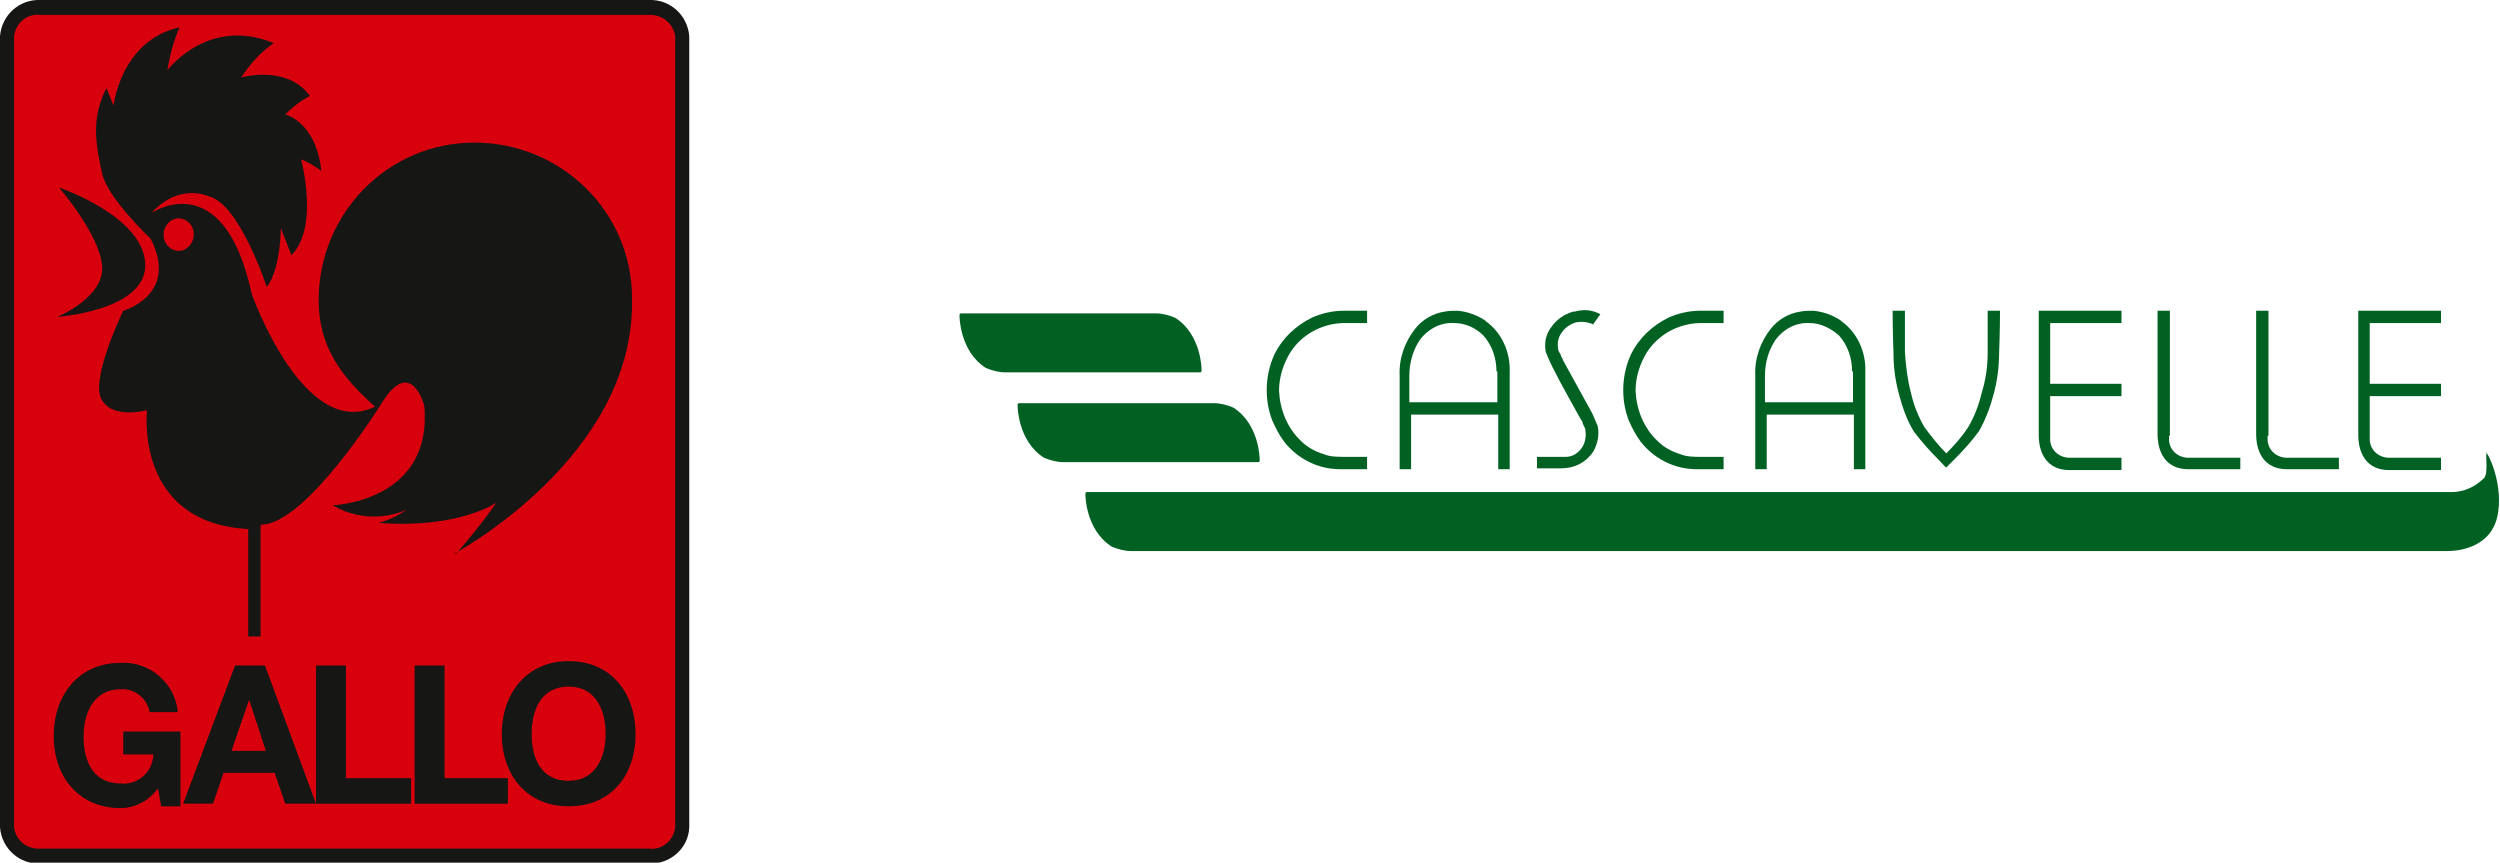 <?xml version="1.0" encoding="UTF-8"?>
<svg id="Calque_1" data-name="Calque 1" xmlns="http://www.w3.org/2000/svg" width="284" height="98" xmlns:xlink="http://www.w3.org/1999/xlink" viewBox="0 0 284 98">
  <defs>
    <style>
      .cls-1 {
        fill: none;
      }

      .cls-2, .cls-3 {
        fill: #006123;
      }

      .cls-4 {
        clip-path: url(#clippath-1);
      }

      .cls-3 {
        fill-rule: evenodd;
      }

      .cls-5 {
        fill: #d9000d;
      }

      .cls-6 {
        fill: #161615;
      }

      .cls-7 {
        clip-path: url(#clippath);
      }
    </style>
    <clipPath id="clippath">
      <rect class="cls-1" x="109" y="35.3" width="175" height="27.5"/>
    </clipPath>
    <clipPath id="clippath-1">
      <rect class="cls-1" y="0" width="78.4" height="98"/>
    </clipPath>
  </defs>
  <g id="Groupe_235" data-name="Groupe 235">
    <g id="Groupe_233" data-name="Groupe 233">
      <g class="cls-7">
        <g id="Groupe_180" data-name="Groupe 180">
          <path id="Tracé_12" data-name="Tracé 12" class="cls-3" d="M208.9,37.7c0,0,0,.1,0,.2,0,0,0,.1,0,.1,0,0,0,0,0,0,0,0,0-.1,0-.2"/>
          <path id="Tracé_13" data-name="Tracé 13" class="cls-3" d="M209.2,46.6s0,0,0,0c0,0,0,0,0,0,0,0,0,0,0,0,0,0,0,0,0,0"/>
          <path id="Tracé_14" data-name="Tracé 14" class="cls-3" d="M217.3,48.2s0,0,0,.1c0,0-.1,0-.1,0,0,0,0-.2,0-.3,0,0,0,0,0,0,0,0,0,0,0,0,0,0,0,.1.1.2"/>
          <path id="Tracé_15" data-name="Tracé 15" class="cls-3" d="M185.1,46.7c0-.1,0-.2,0-.3.2,0,.2.2,0,.3"/>
          <path id="Tracé_16" data-name="Tracé 16" class="cls-3" d="M245.4,42.7c0,0,0,.2,0,.3,0,0,0,0,0,0,0,0,0,0,0-.1,0,0,0-.2.1-.2h0"/>
          <path id="Tracé_17" data-name="Tracé 17" class="cls-2" d="M133.5,36.1c-.7-.3-1.5-.5-2.2-.5h-22.1c-.2,0-.2.1-.2.3,0,0,0,4,3,5.9.7.3,1.5.5,2.2.5h22.1c.2,0,.2-.1.2-.3,0,0,0-4-3-5.9"/>
          <path id="Tracé_18" data-name="Tracé 18" class="cls-2" d="M140.1,46.3c-.7-.3-1.5-.5-2.2-.5h-22.1c-.2,0-.2.1-.2.3,0,0,0,4,3,5.9.7.3,1.5.5,2.2.5h22.1c.2,0,.2-.1.2-.3,0,0,0-4-3-5.9"/>
          <path id="Tracé_19" data-name="Tracé 19" class="cls-2" d="M152.5,36.7h2.8v-1.4h-2.7c-1.2,0-2.5.3-3.6.8-1.8.9-3.3,2.3-4.2,4.1h0c-.6,1.3-.9,2.7-.9,4.1,0,1.2.2,2.3.6,3.4.4.9.8,1.7,1.4,2.5h0c1.5,1.9,3.8,3.1,6.3,3.1h3.1v-1.4h-2.5c-.8,0-1.7,0-2.4-.3h0s0,0,0,0c-1-.3-1.9-.8-2.6-1.5-1.6-1.5-2.4-3.6-2.5-5.7,0-1.6.5-3.1,1.3-4.4,1.3-2,3.5-3.2,5.9-3.3"/>
          <path id="Tracé_20" data-name="Tracé 20" class="cls-2" d="M193,36.7h2.8v-1.4h-2.7c-1.2,0-2.5.3-3.6.8-1.8.9-3.3,2.3-4.2,4.1h0c-.6,1.3-.9,2.7-.9,4.1,0,1.2.2,2.3.6,3.4.4.9.8,1.7,1.4,2.5h0c1.5,1.9,3.8,3.1,6.3,3.1h3.1v-1.4h-2.5c-.8,0-1.7,0-2.4-.3h0s0,0,0,0c-1-.3-1.9-.8-2.6-1.5-1.6-1.5-2.4-3.6-2.5-5.7,0-1.6.5-3.1,1.3-4.4,1.3-2,3.5-3.2,5.9-3.3"/>
          <path id="Tracé_21" data-name="Tracé 21" class="cls-2" d="M168.7,36.4c-.9-.6-2-1-3.1-1.1h0c-.5,0-1,0-1.5.1-1.3.2-2.5.9-3.3,1.9-1.2,1.5-1.9,3.4-1.8,5.4v10.6s1.3,0,1.3,0v-6.2h9.9v6.2h1.3v-11c.1-2.3-.9-4.5-2.7-5.8M170.1,42.2v3.5h-10v-3c0-1.5.4-2.9,1.2-4.1.9-1.2,2.3-2,3.9-1.9,1.2,0,2.4.5,3.3,1.4,1,1.1,1.5,2.6,1.5,4.1"/>
          <path id="Tracé_22" data-name="Tracé 22" class="cls-2" d="M246.5,49.5v-14.2h-1.4v14.1c0,.8.2,3.9,3.5,3.9h5.9v-1.3h-5.9c-1.2,0-2.2-.9-2.2-2.1,0-.1,0-.2,0-.4"/>
          <path id="Tracé_23" data-name="Tracé 23" class="cls-2" d="M257.7,49.5v-14.2h-1.4v14.1c0,.8.2,3.9,3.5,3.9h5.9v-1.3h-5.9c-1.2,0-2.2-.9-2.2-2.1,0-.1,0-.2,0-.4"/>
          <path id="Tracé_24" data-name="Tracé 24" class="cls-2" d="M277.3,36.7v-1.4h-9.4v1.4h0v6.9h0v1.4h0v4.5c0,.8.2,3.9,3.5,3.9h5.9v-1.4h-5.9c-1.2,0-2.2-.9-2.2-2.1,0-.1,0-.2,0-.4v-4.5h8.1v-1.4h-8.1v-6.9h8.1Z"/>
          <path id="Tracé_25" data-name="Tracé 25" class="cls-2" d="M241,36.7v-1.4h-9.4v1.4h0v6.9h0v1.4h0v4.5c0,.8.2,3.9,3.5,3.9h5.9v-1.4h-5.9c-1.2,0-2.2-.9-2.2-2.1,0-.1,0-.2,0-.4v-4.5h8.1v-1.4h-8.1v-6.9h8.1Z"/>
          <path id="Tracé_26" data-name="Tracé 26" class="cls-2" d="M209.1,36.4c-.9-.6-2-1-3.1-1.1h0c-.5,0-1,0-1.5.1-1.3.2-2.5.9-3.3,1.9-1.2,1.5-1.9,3.4-1.8,5.4v10.6s1.3,0,1.3,0v-6.2h9.9v6.2h1.3v-11c.1-2.3-.9-4.5-2.7-5.8M210.5,42.2v3.5h-10v-3c0-1.5.4-2.9,1.2-4.1.9-1.2,2.3-2,3.9-1.9,1.2,0,2.4.6,3.3,1.4,1,1.1,1.5,2.6,1.5,4.1"/>
          <path id="Tracé_27" data-name="Tracé 27" class="cls-2" d="M227.2,35.3h-1.4s0,3.8,0,4.7c0,1.6-.2,3.1-.7,4.7-.3,1.3-.8,2.6-1.5,3.8-.7,1.1-1.6,2.1-2.5,3-.9-.9-1.7-1.9-2.5-3-.7-1.2-1.2-2.5-1.5-3.8-.4-1.5-.6-3.1-.7-4.7,0-.8,0-4.7,0-4.7h-1.4s0,2.2.1,4.8c0,1.6.2,3.1.6,4.6.4,1.5.9,3,1.7,4.3.9,1.2,1.8,2.2,2.8,3.2.5.5.8.9.9.9,0,0,.4-.4.9-.9,1-1,2-2.1,2.8-3.2.8-1.4,1.3-2.8,1.7-4.3.4-1.5.6-3.1.6-4.6.1-2.6.1-4.8.1-4.8"/>
          <path id="Tracé_28" data-name="Tracé 28" class="cls-2" d="M181.1,36.9c-.6-.3-1.3-.4-1.9-.3h-.1c-.7.2-1.3.6-1.7,1.2-.4.5-.5,1.2-.4,1.8,0,.3.2.5.3.7,0,.2.2.4.3.7l3.3,6c.1.2.2.5.3.7.1.2.2.5.3.7.2,1,0,2-.5,2.9-.8,1.2-2.1,1.9-3.6,1.9-1,0-1.1,0-2.8,0v-1.3c1.1,0,2.4,0,3.3,0,.8,0,1.5-.5,1.9-1.2.3-.5.4-1.2.3-1.8,0-.3-.2-.5-.3-.8,0-.2-.2-.4-.3-.6-1.9-3.4-3.1-5.6-3.6-6.8-.1-.2-.2-.5-.3-.7-.2-1,0-2,.6-2.8.6-.9,1.5-1.5,2.5-1.8h.2c1-.3,2-.2,2.9.3l-.8,1.1Z"/>
          <path id="Tracé_29" data-name="Tracé 29" class="cls-2" d="M282.5,51.4c-.2.3.2,2.3-.3,2.9-1,1-2.3,1.6-3.7,1.6H123.5c-.2,0-.2.1-.2.3,0,0,0,4,3,5.9.7.3,1.5.5,2.2.5h127.3s0,0,0,0h6.3s0,0,.1,0h0c0,0,6.5,0,6.5,0h9.3c1.7,0,5.3-.6,5.8-4.5.5-3.5-1.3-6.9-1.4-6.7"/>
        </g>
      </g>
    </g>
    <g id="Groupe_234" data-name="Groupe 234">
      <g class="cls-4">
        <g id="Groupe_182" data-name="Groupe 182">
          <path id="Tracé_30" data-name="Tracé 30" class="cls-6" d="M4.6,0C2.2-.1.2,1.7,0,4.1v89.9c.2,2.4,2.2,4.2,4.6,4.1h69.1c2.4.1,4.5-1.7,4.6-4.1V4.1c-.2-2.4-2.2-4.2-4.6-4.1H4.6Z"/>
          <path id="Tracé_31" data-name="Tracé 31" class="cls-5" d="M1.6,93.9V4.1c.2-1.5,1.5-2.6,3-2.4h69.1c1.5-.1,2.8,1,3,2.4v89.9c-.2,1.5-1.5,2.6-3,2.4H4.6c-1.5.1-2.8-.9-3-2.4"/>
          <path id="Tracé_32" data-name="Tracé 32" class="cls-6" d="M6.7,21.3s4.6,5.3,4.9,8.9-5.1,5.8-5.1,5.8c0,0,10.3-.7,10-6.1s-9.8-8.6-9.8-8.6"/>
          <path id="Tracé_33" data-name="Tracé 33" class="cls-6" d="M20.3,28.5c1,0,1.8-1,1.7-2,0-.9-.8-1.7-1.7-1.7-1,0-1.8,1-1.7,2,0,.9.8,1.7,1.7,1.7M51.8,62.9c1.6-1.8,3.2-3.8,4.6-5.8,0,0-4.3,3-13.4,2.3,1.1-.3,2.2-.8,3.2-1.5-2.7,1.2-5.9,1-8.4-.5,0,0,11.4-.4,10.4-11.3,0,0-1.5-5.8-4.9-.2,0,0-8.6,13.8-13.7,13.7v12.7h-1.4v-12.2c-13-.7-11.5-13.5-11.5-13.5,0,0-4,1.1-5.2-1.3s2.5-10,2.5-10c0,0,6.4-1.8,3.1-8.2,0,0-4.9-4.6-5.5-7.4s-1.4-6.1.5-9.7l.8,2s.8-7.4,7.5-8.9c-.7,1.6-1.1,3.2-1.4,4.9,0,0,4.6-6.2,12.1-3.1-1.5,1-2.7,2.4-3.7,3.9,0,0,5.2-1.5,7.8,2.1-1,.5-2,1.3-2.8,2.1,0,0,3.5.8,4.1,6.4-.7-.5-1.5-1-2.3-1.3,0,0,2.1,7.7-1.1,10.9,0,0-.5-1.3-1.2-3.1,0,0,0,4.7-1.6,6.7,0,0-3.1-9.5-6.6-10.3,0,0-3.3-1.6-6.5,1.9,0,0,8.2-5.6,11.4,9.2,0,0,5.9,16.7,14,12.8-3.7-3.3-6.4-6.7-6.4-12.1,0-9.8,7.8-17.9,17.7-17.9,9.8,0,17.9,7.8,17.9,17.7,0,0,0,.2,0,.3.2,17.8-20.2,28.7-20.2,28.7"/>
          <path id="Tracé_34" data-name="Tracé 34" class="cls-6" d="M17.9,89.6c-1,1.4-2.6,2.2-4.2,2.2-4.8,0-7.6-3.6-7.6-8.2s2.8-8.3,7.6-8.3c3.3-.2,6.2,2.3,6.5,5.6h-3.2c-.3-1.6-1.7-2.7-3.3-2.6-3,0-4.2,2.6-4.2,5.4s1.1,5.3,4.2,5.3c1.9.2,3.5-1.2,3.7-3,0-.1,0-.2,0-.3h-3.4v-2.6h6.5v8.5h-2.2l-.3-1.8Z"/>
          <path id="Tracé_35" data-name="Tracé 35" class="cls-6" d="M26.6,75.6h3.5l5.8,15.7h-3.5l-1.2-3.5h-5.8l-1.2,3.5h-3.4l5.9-15.7ZM26.2,85.3h4l-1.9-5.8h0l-2,5.8Z"/>
          <path id="Tracé_36" data-name="Tracé 36" class="cls-6" d="M35.9,75.6h3.4v12.8h7.4v2.9h-10.8v-15.7Z"/>
          <path id="Tracé_37" data-name="Tracé 37" class="cls-6" d="M47.1,75.6h3.4v12.8h7.2v2.9h-10.6v-15.7Z"/>
          <path id="Tracé_38" data-name="Tracé 38" class="cls-6" d="M64.6,75.1c4.8,0,7.6,3.6,7.6,8.3s-2.8,8.2-7.6,8.2-7.6-3.6-7.6-8.2,2.8-8.3,7.6-8.3M64.6,88.7c3,0,4.2-2.6,4.2-5.3s-1.1-5.4-4.2-5.4-4.2,2.6-4.2,5.4,1.1,5.3,4.2,5.3"/>
        </g>
      </g>
    </g>
  </g>
</svg>